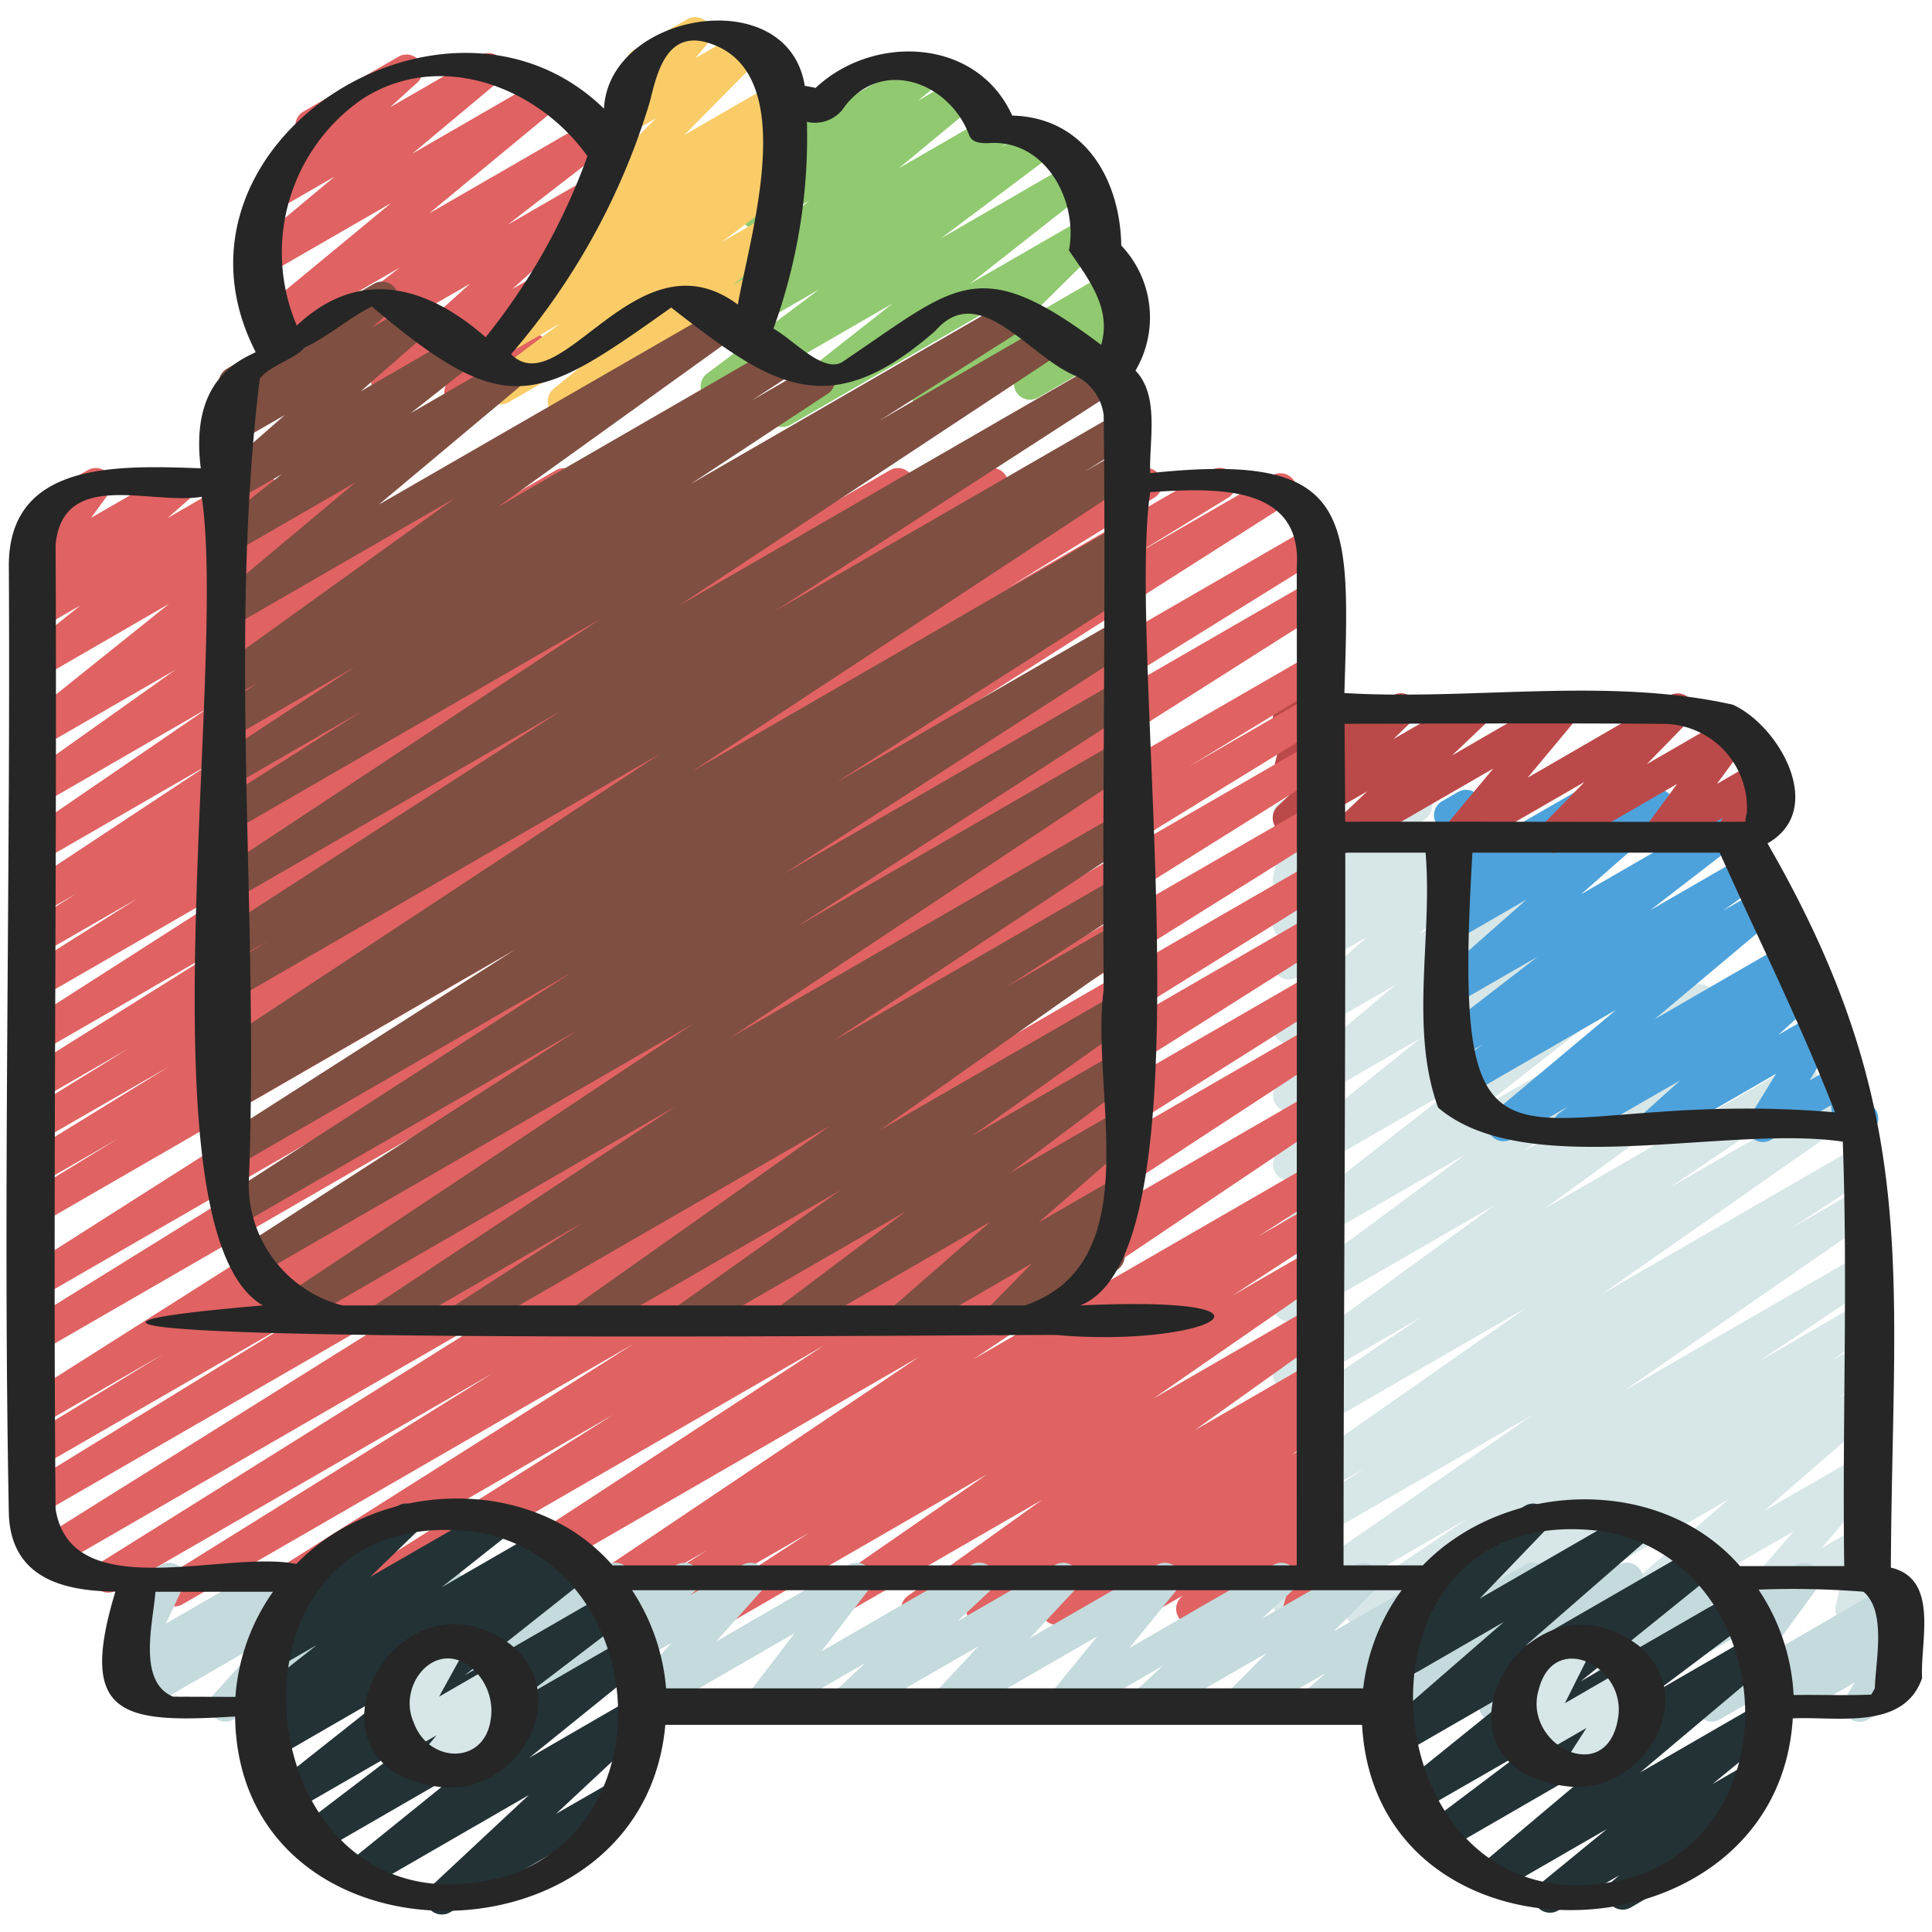 <svg id="Icons" height="512" viewBox="0 0 60 60" width="512" xmlns="http://www.w3.org/2000/svg"><path d="m14.3 12.681a.5.5 0 0 1 -.37-.837l1.094-1.2-2.768 1.6a.5.5 0 0 1 -.584-.8l2.928-2.634-4.742 2.736a.5.5 0 0 1 -.555-.828l3.11-2.407-3.766 2.174a.5.5 0 0 1 -.568-.818l4.068-3.361-3.864 2.231a.5.5 0 0 1 -.57-.817l2.679-2.236-1.8 1.038a.5.5 0 0 1 -.586-.8l1.489-1.357a.5.5 0 0 1 -.073-.9l2.962-1.71a.5.5 0 0 1 .586.8l-.853.775 2.8-1.616a.5.5 0 0 1 .57.817l-2.679 2.239 4.015-2.318a.5.5 0 0 1 .569.818l-4.068 3.36 5-2.887a.5.5 0 0 1 .556.829l-3.11 2.406 2.482-1.433a.5.5 0 0 1 .584.8l-2.923 2.629 1.393-.8a.5.5 0 0 1 .62.77l-1.307 1.436a.5.5 0 0 1 .2.931l-2.265 1.308a.5.5 0 0 1 -.254.062z" fill="#e06262"/><path d="m24.29 13.259a.5.5 0 0 1 -.309-.893l3.752-2.949-5.225 3.017a.5.5 0 0 1 -.55-.833l3.491-2.619-2.481 1.433a.5.5 0 0 1 -.542-.839l.628-.452a.513.513 0 0 1 -.438-.214.5.5 0 0 1 .091-.671l2.423-2.007-1.395.806a.5.5 0 0 1 -.567-.82l.789-.648a.5.5 0 0 1 -.584-.684l.5-1.141a.513.513 0 0 1 -.085-.109.5.5 0 0 1 .183-.683l.473-.274a.5.5 0 0 1 .708.633l-.253.582 3.739-2.159a.5.5 0 0 1 .567.819l-.706.581 1.269-.735a.5.5 0 0 1 .569.819l-2.421 2.005 2.815-1.624a.5.5 0 0 1 .542.839l-.194.14 1.077-.622a.5.5 0 0 1 .55.833l-3.494 2.619 4.088-2.362a.5.5 0 0 1 .558.827l-3.745 2.945 3.6-2.076a.5.5 0 0 1 .6.788l-2.385 2.356 2.552-1.474a.5.5 0 0 1 .624.766l-.666.744.267-.154a.5.5 0 0 1 .5.866l-2.966 1.712a.5.5 0 0 1 -.623-.766l.664-.743-3.218 1.862a.5.5 0 0 1 -.6-.789l2.383-2.355-6.3 3.64a.5.5 0 0 1 -.255.063z" fill="#90c96f"/><path d="m17.511 12.959a.5.5 0 0 1 -.315-.888l1.659-1.344-3.055 1.763a.5.5 0 0 1 -.551-.833l2.151-1.614-1.3.752a.5.5 0 0 1 -.543-.837l1.618-1.172a.5.5 0 0 1 -.193-.888l1.2-.9a.5.5 0 0 1 -.274-.846l2.458-2.475-.72.417a.5.5 0 0 1 -.646-.758l.745-.888a.49.49 0 0 1 -.241-.212.5.5 0 0 1 .182-.683l1.654-.953a.5.5 0 0 1 .633.755l-.378.45 1.505-.871a.5.5 0 0 1 .6.785l-2.45 2.475 2.735-1.579a.5.5 0 0 1 .551.832l-.467.353a.5.5 0 0 1 .508.856l-.588.426.021-.012a.5.5 0 0 1 .551.832l-2.144 1.614 1.433-.828a.5.5 0 0 1 .564.822l-1.66 1.345.742-.428a.5.5 0 1 1 .5.866l-6.235 3.6a.5.5 0 0 1 -.25.066z" fill="#f9cc68"/><path d="m42.257 50.5a.5.5 0 0 1 -.279-.915l3.628-2.44-5.326 3.07a.5.5 0 0 1 -.534-.844l7.854-5.431-7.32 4.225a.5.5 0 0 1 -.523-.852l2.625-1.713-2.1 1.212a.5.5 0 0 1 -.536-.842l7.665-5.362-7.131 4.117a.5.5 0 0 1 -.53-.847l4.394-2.978-3.864 2.232a.5.5 0 0 1 -.544-.837l6.682-4.864-6.138 3.543a.5.5 0 0 1 -.548-.834l5.8-4.3-5.252 3.025a.5.5 0 0 1 -.557-.826l5.452-4.261-4.895 2.822a.5.5 0 0 1 -.563-.822l4.417-3.548-3.854 2.229a.5.5 0 0 1 -.572-.814l3.627-3.059-3.055 1.764a.5.5 0 0 1 -.582-.807l2.764-2.45-2.182 1.26a.5.5 0 0 1 -.561-.825l.427-.34a.5.5 0 0 1 -.457-.852l.737-.687-.146.084a.5.5 0 0 1 -.738-.541l.311-1.406a.486.486 0 0 1 -.255-.217.5.5 0 0 1 .182-.683l.5-.29a.5.5 0 0 1 .739.541l-.256 1.163 2.958-1.707a.5.5 0 0 1 .591.8l-.736.686 1.762-1.017a.5.5 0 0 1 .561.824l-.316.252.656-.379a.5.5 0 0 1 .582.807l-2.763 2.451 3.661-2.117a.5.5 0 0 1 .572.816l-3.626 3.057 4.615-2.665a.5.5 0 0 1 .564.823l-4.418 3.548 5.443-3.143a.5.5 0 0 1 .558.828l-5.451 4.259 6.567-3.793a.5.5 0 0 1 .548.835l-5.8 4.306 6.809-3.932a.5.5 0 0 1 .544.837l-6.679 4.863 7.735-4.465a.5.5 0 0 1 .53.847l-4.4 2.978 5.046-2.913a.5.5 0 0 1 .536.843l-7.661 5.359 7.964-4.6a.5.5 0 0 1 .523.851l-2.621 1.711 2.1-1.213a.5.5 0 0 1 .534.844l-7.851 5.434 7.324-4.228a.5.5 0 0 1 .529.848l-3.632 2.445 3.11-1.8a.5.5 0 0 1 .53.848l-1.4.938.867-.5a.5.5 0 0 1 .535.843l-1.217.843.685-.4a.5.5 0 0 1 .577.81l-3.518 3.058 2.951-1.7a.5.5 0 0 1 .63.758l-1.8 2.1 1.179-.681a.5.5 0 0 1 .548.032.5.5 0 0 1 .189.514l-.3 1.275a.5.5 0 0 1 .062.9l-.5.289a.5.5 0 0 1 -.737-.546l.236-1.018-2.72 1.57a.5.5 0 0 1 -.63-.758l1.806-2.1-4.968 2.867a.5.5 0 0 1 -.577-.811l3.523-3.047-6.695 3.865a.5.5 0 0 1 -.534-.844l1.222-.846-2.933 1.693a.5.5 0 0 1 -.529-.848l1.4-.939-3.1 1.791a.494.494 0 0 1 -.256.064z" fill="#d7e6e7"/><path d="m48.72 35.47a.5.5 0 0 1 -.3-.9l.267-.2-1.748 1.009a.5.5 0 0 1 -.571-.815l3.818-3.2-4.778 2.758a.5.5 0 0 1 -.542-.839l1.18-.848-.766.441a.5.5 0 0 1 -.555-.828l3.021-2.332-2.466 1.419a.5.5 0 0 1 -.581-.808l2.707-2.389-2.126 1.228a.5.5 0 0 1 -.583-.806l.554-.5a.5.5 0 0 1 -.71-.551l.321-1.524a.5.5 0 0 1 -.082-.9l.5-.29a.5.5 0 0 1 .544.029.5.5 0 0 1 .2.507l-.272 1.291 3.187-1.839a.5.5 0 0 1 .583.806l-.55.491 2.26-1.3a.5.5 0 0 1 .582.808l-2.714 2.385 4.618-2.666a.5.5 0 0 1 .555.829l-3.019 2.33 2.911-1.682a.5.5 0 0 1 .542.839l-1.182.851 1.107-.639a.5.5 0 0 1 .571.816l-3.815 3.2 4-2.31a.5.5 0 0 1 .549.833l-.273.2.147-.085a.5.5 0 0 1 .584.8l-1.166 1.048 1.119-.645a.5.5 0 0 1 .676.693l-.824 1.369.849-.49a.5.5 0 0 1 .748.392l.064.779a.5.5 0 0 1 .218.933l-.409.235a.5.5 0 0 1 -.747-.392l-.058-.687-1.865 1.076a.5.5 0 0 1 -.677-.693l.831-1.357-3.554 2.05a.5.5 0 0 1 -.584-.8l1.167-1.049-3.213 1.849a.493.493 0 0 1 -.25.07z" fill="#4ea2db"/><path d="m41.687 26.5a.5.5 0 0 1 -.344-.863l1.118-1.061-2.181 1.256a.5.5 0 0 1 -.6-.792l.577-.56a.5.5 0 0 1 -.715-.565l.284-1.139a.482.482 0 0 1 -.231-.207.5.5 0 0 1 .182-.683l.5-.289a.5.5 0 0 1 .736.554l-.215.863 2.456-1.414a.5.5 0 0 1 .6.792l-.577.559 2.34-1.351a.5.5 0 0 1 .595.8l-1.118 1.061 3.214-1.861a.5.5 0 0 1 .633.753l-1.5 1.8 4.412-2.553a.5.5 0 0 1 .607.782l-1.316 1.349 2.5-1.446a.5.5 0 0 1 .654.73l-.979 1.331 1.24-.717a.5.5 0 0 1 .688.676l-.275.495a.5.5 0 0 1 .191.929l-1.161.671a.5.5 0 0 1 -.688-.676l.186-.324-1.743 1.007a.5.5 0 0 1 -.653-.729l.979-1.332-3.583 2.07a.5.5 0 0 1 -.607-.783l1.316-1.349-3.7 2.138a.5.5 0 0 1 -.634-.754l1.5-1.8-4.438 2.562a.5.5 0 0 1 -.25.07z" fill="#bc4949"/><path d="m7.575 50.479a.5.5 0 0 1 -.267-.923l12.376-7.825-14.011 8.089a.5.5 0 0 1 -.515-.857l10.15-6.32-11.708 6.757a.5.5 0 0 1 -.515-.856l13.615-8.517-14.971 8.646a.5.5 0 0 1 -.516-.857l15.714-9.835-15.647 9.034a.5.5 0 0 1 -.511-.859l8.731-5.365-8.22 4.746a.5.5 0 0 1 -.51-.859l4.3-2.624-3.79 2.189a.5.5 0 0 1 -.517-.854l19.707-12.5-19.19 11.076a.5.5 0 0 1 -.513-.858l12.643-7.835-12.13 7a.5.5 0 0 1 -.518-.854l19.172-12.2-18.654 10.772a.5.5 0 0 1 -.51-.859l2.893-1.769-2.383 1.375a.5.5 0 0 1 -.511-.858l4.5-2.769-3.989 2.3a.5.5 0 0 1 -.512-.858l3.221-1.988-2.709 1.564a.5.5 0 0 1 -.515-.857l6.422-4.024-5.907 3.409a.5.5 0 0 1 -.519-.856l8.468-5.422-7.949 4.593a.5.5 0 0 1 -.517-.856l3.512-2.215-2.995 1.724a.5.5 0 0 1 -.517-.855l1.617-1.024-1.1.635a.5.5 0 0 1 -.525-.85l5.724-3.783-5.2 3a.5.5 0 0 1 -.531-.847l5.718-3.914-5.186 2.997a.5.5 0 0 1 -.539-.84l4.708-3.343-4.169 2.408a.5.5 0 0 1 -.562-.823l4.536-3.635-3.974 2.3a.5.5 0 0 1 -.561-.824l1.781-1.426-1.22.7a.5.5 0 0 1 -.58-.8l.778-.681-.2.114a.5.5 0 0 1 -.651-.733l.665-.911a.5.5 0 0 1 -.225-.933l1.659-.956a.5.5 0 0 1 .653.728l-.549.752 2.57-1.48a.5.5 0 0 1 .58.809l-.779.681 2.578-1.49a.5.5 0 0 1 .562.824l-1.783 1.419 3.89-2.246a.5.5 0 0 1 .563.823l-4.536 3.634 7.719-4.454a.5.5 0 0 1 .539.841l-4.709 3.339 7.246-4.18a.5.5 0 0 1 .532.845l-5.72 3.915 8.245-4.76a.5.5 0 0 1 .526.85l-5.722 3.782 8.021-4.632a.5.5 0 0 1 .518.855l-1.621 1.026 3.259-1.881a.5.5 0 0 1 .517.856l-3.511 2.219 5.327-3.075a.5.5 0 0 1 .519.854l-8.473 5.423 10.874-6.277a.5.5 0 0 1 .515.857l-6.429 4.029 8.463-4.886a.5.5 0 0 1 .513.858l-3.207 1.979 4.914-2.837a.5.5 0 0 1 .512.859l-4.486 2.762 6.272-3.621a.5.5 0 0 1 .511.86l-2.91 1.778 4.288-2.475a.5.5 0 0 1 .518.855l-19.172 12.2 19.837-11.458a.5.5 0 0 1 .514.858l-12.64 7.834 12.148-7.013a.5.5 0 0 1 .517.855l-19.708 12.506 19.193-11.08a.5.5 0 0 1 .51.86l-4.319 2.63 3.81-2.2a.5.5 0 0 1 .511.859l-8.724 5.36 8.214-4.743a.5.5 0 0 1 .515.857l-15.716 9.836 15.203-8.779a.5.5 0 0 1 .514.857l-13.62 8.519 13.107-7.567a.5.5 0 0 1 .515.857l-10.154 6.326 9.64-5.566a.5.5 0 0 1 .518.856l-12.372 7.818 11.856-6.846a.5.5 0 0 1 .517.856l-8.92 5.625 8.405-4.852a.5.5 0 0 1 .524.851l-11.891 7.777 11.368-6.564a.5.5 0 0 1 .53.848l-11.039 7.42 10.512-6.069a.5.5 0 0 1 .52.853l-2.2 1.408 1.685-.972a.5.5 0 0 1 .523.851l-3.006 1.958 2.484-1.433a.5.5 0 0 1 .534.843l-5.46 3.78 4.928-2.845a.5.5 0 0 1 .541.839l-4.187 2.991 3.639-2.1a.5.5 0 0 1 .533.845l-.369.254a.494.494 0 0 1 .505.218.5.5 0 0 1 -.12.676l-1.169.867.623-.36a.5.5 0 0 1 .56.826l-.551.434a.5.5 0 0 1 .57.815l-.321.282a.5.5 0 0 1 .479.636l-.367 1.3a.5.5 0 0 1 .137.921l-.649.367a.5.5 0 0 1 -.731-.569l.315-1.109-2.912 1.678a.5.5 0 0 1 -.578-.809l.055-.048-1.487.858a.5.5 0 0 1 -.56-.825l.556-.438-2.19 1.262a.5.5 0 0 1 -.547-.834l1.164-.863-2.943 1.7a.5.5 0 0 1 -.533-.844l.062-.042-1.538.886a.5.5 0 0 1 -.541-.839l4.179-2.99-6.636 3.83a.5.5 0 0 1 -.534-.843l5.454-3.776-8 4.62a.5.5 0 0 1 -.522-.851l3.011-1.962-4.875 2.814a.5.5 0 0 1 -.52-.853l2.217-1.416-3.933 2.269a.5.5 0 0 1 -.529-.847l11.031-7.415-14.313 8.265a.5.5 0 0 1 -.524-.851l11.894-7.775-14.943 8.627a.5.5 0 0 1 -.516-.855l8.921-5.626-11.229 6.482a.5.5 0 0 1 -.25.068z" fill="#e06262"/><path d="m14.381 41.47a.5.5 0 0 1 -.272-.92l3.991-2.582-5.949 3.432a.5.5 0 0 1 -.525-.849l9.358-6.192-11.484 6.635a.5.5 0 0 1 -.527-.848l12.559-8.353-13.579 7.838a.5.5 0 0 1 -.521-.853l10.496-6.778-10.584 6.106a.5.5 0 0 1 -.522-.852l10.91-7.041-10.452 6.034a.5.5 0 0 1 -.519-.853l9.285-5.936-8.766 5.061a.5.5 0 0 1 -.513-.858l1.066-.661-.553.318a.5.5 0 0 1 -.525-.85l13.762-9.068-13.237 7.645a.5.5 0 0 1 -.513-.857l1.559-.969-1.046.6a.5.5 0 0 1 -.521-.853l10.65-6.883-10.129 5.853a.5.5 0 0 1 -.525-.851l11.9-7.867-11.375 6.566a.5.5 0 0 1 -.517-.855l4.487-2.85-3.97 2.292a.5.5 0 0 1 -.525-.851l4.268-2.812-3.743 2.161a.5.5 0 0 1 -.522-.853l1.281-.832-.759.439a.5.5 0 0 1 -.542-.839l7.391-5.315-6.849 3.955a.5.5 0 0 1 -.571-.817l4.331-3.625-3.76 2.171a.5.5 0 0 1 -.559-.826l2.03-1.6-1.471.849a.5.5 0 0 1 -.579-.81l2.143-1.876-1.564.9a.5.5 0 0 1 -.574-.813l.718-.611a.5.5 0 0 1 -.379-.916l4.572-2.64a.5.5 0 0 1 .574.813l-.646.551 1.224-.707a.5.5 0 0 1 .579.809l-2.143 1.874 3.024-1.745a.5.5 0 0 1 .559.825l-2.032 1.6 2.767-1.6a.5.5 0 0 1 .572.816l-4.331 3.626 10.536-6.072a.5.5 0 0 1 .542.839l-7.392 5.314 8.65-4.998a.5.5 0 0 1 .522.852l-1.281.832 1.843-1.064a.5.5 0 0 1 .526.85l-4.268 2.812 9.826-5.673a.5.5 0 0 1 .518.855l-4.486 2.851 5.129-2.961a.5.5 0 0 1 .525.85l-11.9 7.868 13.135-7.584a.5.5 0 0 1 .522.853l-10.646 6.881 10.655-6.151a.5.5 0 0 1 .513.858l-1.559.968 1.046-.6a.5.5 0 0 1 .525.851l-13.762 9.061 13.237-7.642a.5.5 0 0 1 .513.858l-1.066.661.553-.319a.5.5 0 0 1 .519.854l-9.285 5.935 8.766-5.061a.5.5 0 0 1 .521.854l-10.91 7.04 10.389-6a.5.5 0 0 1 .521.854l-10.5 6.783 9.978-5.76a.5.5 0 0 1 .527.85l-12.558 8.353 12.032-6.947a.5.5 0 0 1 .525.85l-9.36 6.192 8.835-5.1a.5.5 0 0 1 .521.853l-3.987 2.58 3.466-2a.5.5 0 0 1 .539.842l-7.925 5.6 7.386-4.264a.5.5 0 0 1 .54.84l-5.064 3.6 4.524-2.611a.5.5 0 0 1 .551.832l-3.907 2.941 3.356-1.932a.5.5 0 0 1 .579.81l-3.046 2.656 2.467-1.424a.5.5 0 0 1 .607.783l-1.355 1.375.186-.107a.5.5 0 1 1 .5.865l-3.358 1.942a.5.5 0 0 1 -.608-.783l1.356-1.381-3.748 2.164a.5.5 0 0 1 -.579-.809l3.046-2.656-6 3.465a.5.5 0 0 1 -.551-.832l3.909-2.943-6.548 3.775a.5.5 0 0 1 -.54-.839l5.063-3.6-7.7 4.439a.5.5 0 0 1 -.539-.84l7.922-5.6-11.152 6.44a.5.5 0 0 1 -.25.07z" fill="#7f4f41"/><path d="m16.483 53.47a.5.5 0 0 1 -.318-.886l.156-.129-1.641.945a.5.5 0 0 1 -.573-.815l.34-.285-1.907 1.1a.5.5 0 0 1 -.588-.8l.931-.852-2.865 1.652a.5.5 0 0 1 -.6-.791l1.172-1.138-3.343 1.929a.5.5 0 0 1 -.621-.767l1.43-1.581-3.517 2.03a.5.5 0 0 1 -.573-.813l.161-.138a.5.5 0 0 1 -.55-.7l.574-1.231a.509.509 0 0 1 -.5-.245.5.5 0 0 1 .184-.683l1.165-.672a.506.506 0 0 1 .588.064.5.5 0 0 1 .115.58l-.548 1.177 3.151-1.821a.5.5 0 0 1 .573.813l-.045.038 1.477-.851a.5.5 0 0 1 .621.767l-1.432 1.58 4.07-2.349a.5.5 0 0 1 .6.791l-1.17 1.139 3.346-1.93a.5.5 0 0 1 .588.8l-.934.852 2.864-1.65a.5.5 0 0 1 .573.815l-.337.285 1.909-1.1a.5.5 0 0 1 .568.818l-.154.127 1.639-.945a.5.5 0 0 1 .622.765l-1.441 1.611 4.113-2.376a.5.5 0 0 1 .647.736l-1.492 1.948 4.65-2.684a.5.5 0 0 1 .591.8l-1.023.955 3.039-1.755a.5.5 0 0 1 .616.773l-1.4 1.5 3.946-2.273a.5.5 0 0 1 .637.748l-1.492 1.833 4.473-2.581a.5.5 0 0 1 .588.8l-.947.87 2.9-1.67a.5.5 0 0 1 .6.785l-1.273 1.283 3.584-2.068a.5.5 0 0 1 .581.807l-.718.633 2.5-1.44a.5.5 0 0 1 .605.785l-1.269 1.275 3.571-2.06a.5.5 0 0 1 .6.792l-1.157 1.108 3.3-1.9a.5.5 0 0 1 .6.791l-1.169 1.134 3.33-1.925a.5.5 0 0 1 .655.726l-1.481 2.035 3.7-2.136a.5.5 0 0 1 .591.8l-.4.375a.5.5 0 0 1 .563.734l-.394.679a.5.5 0 0 1 .158.923l-1.161.67a.5.5 0 0 1 -.683-.683l.273-.469-2 1.152a.5.5 0 0 1 -.591-.8l.349-.327-1.945 1.121a.5.5 0 0 1 -.654-.726l1.48-2.034-4.784 2.76a.5.5 0 0 1 -.6-.791l1.169-1.134-3.335 1.925a.5.5 0 0 1 -.6-.792l1.15-1.11-3.3 1.9a.5.5 0 0 1 -.6-.785l1.266-1.27-3.566 2.057a.5.5 0 0 1 -.581-.807l.718-.633-2.5 1.44a.5.5 0 0 1 -.6-.785l1.275-1.284-3.587 2.069a.5.5 0 0 1 -.588-.8l.946-.87-2.894 1.67a.5.5 0 0 1 -.638-.748l1.492-1.833-4.477 2.581a.5.5 0 0 1 -.616-.773l1.4-1.5-3.942 2.273a.5.5 0 0 1 -.59-.8l1.021-.954-3.036 1.754a.5.5 0 0 1 -.647-.736l1.493-1.948-4.652 2.684a.5.5 0 0 1 -.622-.765l1.441-1.611-4.117 2.376a.493.493 0 0 1 -.25.07z" fill="#c4dadc"/><path d="m48.132 59.4a.5.5 0 0 1 -.318-.886l2.094-1.714-3.374 1.947a.5.5 0 0 1 -.572-.815l4.095-3.45-5.191 3a.5.5 0 0 1 -.551-.832l2.929-2.206-3.229 1.856a.5.5 0 0 1 -.564-.822l4.14-3.34-4.2 2.424a.5.5 0 0 1 -.579-.809l3.888-3.38-3.3 1.907a.5.5 0 0 1 -.611-.779l2.048-2.132a.5.5 0 0 1 -.408-.907l2.935-1.7a.5.5 0 0 1 .611.779l-2.024 2.106 4.732-2.731a.5.5 0 0 1 .578.809l-3.887 3.385 5.29-3.053a.5.5 0 0 1 .564.821l-4.139 3.339 4.765-2.75a.5.5 0 0 1 .55.832l-2.931 2.207 2.983-1.722a.5.5 0 0 1 .572.815l-4.094 3.449 3.777-2.18a.5.5 0 0 1 .567.819l-2.093 1.716 1.119-.645a.5.5 0 0 1 .578.81l-1.282 1.116a.489.489 0 0 1 .164.171.5.5 0 0 1 -.183.683l-2.934 1.7a.5.5 0 0 1 -.579-.81l.214-.185-1.9 1.094a.491.491 0 0 1 -.25.063z" fill="#233235"/><path d="m49.026 55.468a.5.5 0 0 1 -.421-.77l.663-1.034-1.609.928a.5.5 0 0 1 -.7-.656l.819-1.638-.215.124a.5.5 0 0 1 -.5-.865l1.658-.957a.5.5 0 0 1 .7.656l-.821 1.638 1.944-1.123a.5.5 0 0 1 .671.7l-.678 1.059a.5.5 0 0 1 .395.911l-1.658.956a.49.49 0 0 1 -.248.071z" fill="#d7e6e7"/><path d="m13.718 59.456a.5.5 0 0 1 -.341-.865l3.045-2.843-5.05 2.915a.5.5 0 0 1 -.564-.821l3.6-2.907-4.493 2.594a.5.5 0 0 1 -.553-.83l3.211-2.447-3.556 2.053a.5.5 0 0 1 -.561-.825l3.869-3.064-3.914 2.26a.5.5 0 0 1 -.539-.841l.284-.2a.5.5 0 0 1 -.429-.878l2.107-1.667-1.334.771a.5.5 0 0 1 -.6-.792l1.73-1.676a.5.5 0 0 1 -.205-.931l2.935-1.7a.5.5 0 0 1 .6.792l-1.462 1.417 3.768-2.171a.5.5 0 0 1 .56.825l-2.109 1.668 3.142-1.813a.5.5 0 0 1 .539.84l-.1.074.446-.257a.5.5 0 0 1 .561.824l-3.872 3.066 4.421-2.551a.5.5 0 0 1 .552.83l-3.206 2.443 3.274-1.89a.5.5 0 0 1 .564.822l-3.6 2.908 3.283-1.9a.5.5 0 0 1 .591.8l-3.044 2.842 1.8-1.036a.5.5 0 0 1 .5.865l-5.588 3.227a.489.489 0 0 1 -.262.069z" fill="#233235"/><path d="m13.39 55.373a.494.494 0 0 1 -.382-.178.5.5 0 0 1 0-.641l.552-.665-.983.567a.5.5 0 0 1 -.687-.674l.782-1.419-.1.059a.5.5 0 0 1 -.5-.865l1.658-.957a.5.5 0 0 1 .687.673l-.782 1.419 1.848-1.066a.5.5 0 0 1 .634.752l-.552.666.113-.065a.5.5 0 0 1 .5.865l-2.538 1.462a.489.489 0 0 1 -.25.067z" fill="#d7e6e7"/><g fill="#262626"><path d="m50.844 51.071c-3.58-2.6-6.986 3.893-2.106 4.413 2.322.226 4.125-2.816 2.106-4.413zm-.6 2.327c-.379 2.119-2.969.778-2.458-.928.48-1.883 2.782-.688 2.456.93z"/><path d="m15.841 51.059c-3.6-2.634-6.972 3.921-2.1 4.445 2.344.232 4.114-2.844 2.1-4.445zm-.6 2.333c-.2 1.445-1.941 1.369-2.393.1-.534-1.2.743-2.682 1.869-1.629a1.749 1.749 0 0 1 .524 1.529z"/><path d="m.274 46.987c.052 2 1.658 2.428 3.31 2.44-1.179 3.886.207 4.1 3.718 3.88.1 8.006 12.67 8 13.36.259h21.638c.438 7.917 12.908 7.488 13.376-.2 1.357-.069 3.447.39 4.016-1.25-.063-1.136.545-3.078-.97-3.433.048-9.19.991-14.139-3.831-22.491 1.853-1.049.359-3.661-1.079-4.308-3.9-.871-8.069-.125-12.061-.361.165-5.5.363-7.517-6.031-6.829-.037-1 .3-2.4-.457-3.184a3.247 3.247 0 0 0 -.441-3.885c-.031-2.016-1.114-3.979-3.387-4.035-1.09-2.419-4.313-2.546-6.107-.858-.109-.031-.225-.044-.336-.067-.516-3.235-6.079-2.3-6.236.709-4.893-4.758-14.129 1.126-10.811 7.569-1.559.651-1.907 2.022-1.71 3.6-2.549-.087-5.935-.238-5.961 2.989.058 9.814-.189 19.644 0 29.455zm5.442 5.706c-.105.005-.3-.006-.337 0-1.12-.463-.626-2.3-.551-3.259h3.65a6.454 6.454 0 0 0 -1.167 3.264zm10.148 5.528c-8.384 2.544-9.816-11.888-.984-10.629 5.14.96 5.962 8.808.984 10.629zm7.04-5.787h-2.218a6.5 6.5 0 0 0 -1.057-3.049h23.9a6.419 6.419 0 0 0 -1.194 3.049zm18.875-25.954h2.493c.225 2.6-.506 5.451.39 7.917 2.7 2.315 8.958.522 12.567 1.058.161 4.389-.018 8.784.045 13.182h-3.237c-2.473-2.842-7.281-2.679-9.851-.022h-2.461c.001-7.376.062-14.757.054-22.135zm9.073 31.777c-8.374 2.5-9.8-11.965-.978-10.686 5.15.984 5.976 8.86.978 10.686zm7.373-5.83a1.716 1.716 0 0 1 -.115.2c-.806.035-1.6 0-2.408.014a6.461 6.461 0 0 0 -1.089-3.274 27.681 27.681 0 0 1 3.261.066c.72.621.374 2.136.351 2.994zm-1.237-17.882c-10.008-.857-11.954 3.686-11.26-8.065q3.838 0 7.678 0c1.2 2.677 2.523 5.332 3.582 8.065zm-5.4-12.065a2.616 2.616 0 0 1 2.662 2.769c0-.01-.1.348 0 .271-4.121.012-8.325-.008-12.475 0 0-1.014-.013-2.028-.018-3.042 3.281-.004 6.558-.024 9.835.002zm-21.488-18.28c.092.25.416.255.635.242 1.753-.1 2.757 1.819 2.462 3.335.6.879 1.335 1.8 1 2.933-3.842-2.894-4.481-1.854-8.066.551-.605.3-1.485-.706-2.111-1.055a17.448 17.448 0 0 0 1.04-6.422 1.1 1.1 0 0 0 1.1-.374c1.13-1.655 3.305-.91 3.94.79zm-9.92-1.033c.215-.871.5-2.139 1.679-1.873 3.086.772 1.448 5.914 1.056 8.165-3.115-2.315-5.484 3.094-7.044 1.541a21.412 21.412 0 0 0 4.309-7.833zm-8.964-.067c2.392-1.58 5.466-.438 7.027 1.75a19.44 19.44 0 0 1 -3.161 5.623c-1.836-1.614-3.938-2.178-5.865-.361a5.793 5.793 0 0 1 1.999-7.012zm-3.149 8.659c.3-.4 1.132-.628 1.384-.962.757-.349 1.4-.94 2.1-1.276 4.2 3.558 5.1 3.011 9.293.03 3.109 2.42 4.859 3.655 8.207.721 1.371-1.579 2.917.822 4.352 1.4a1.569 1.569 0 0 1 .873 1.226c.071 5.93-.047 11.9 0 17.842-.434 3.147 1.446 8.448-2.437 9.8h-21.209a3.885 3.885 0 0 1 -2.906-3.735c.333-8.266-.645-16.977.343-25.046zm-6.341 5.159c.232-2.375 2.953-1.228 4.537-1.489.818 5.283-1.972 22.872 1.9 25.112-15.31 1.311 22.553.9 24.641.918 4.676.411 7.843-1.242.744-.918 4.215-1.662 1.412-20.123 2.173-25.258 1.893-.116 4.735-.3 4.551 2.332.013 10.333-.008 20.667 0 31h-21.247c-2.467-2.832-7.252-2.693-9.823-.044-2.191-.451-7 1.332-7.476-1.712-.086-9.965.051-19.968 0-29.941z"/></g></svg>